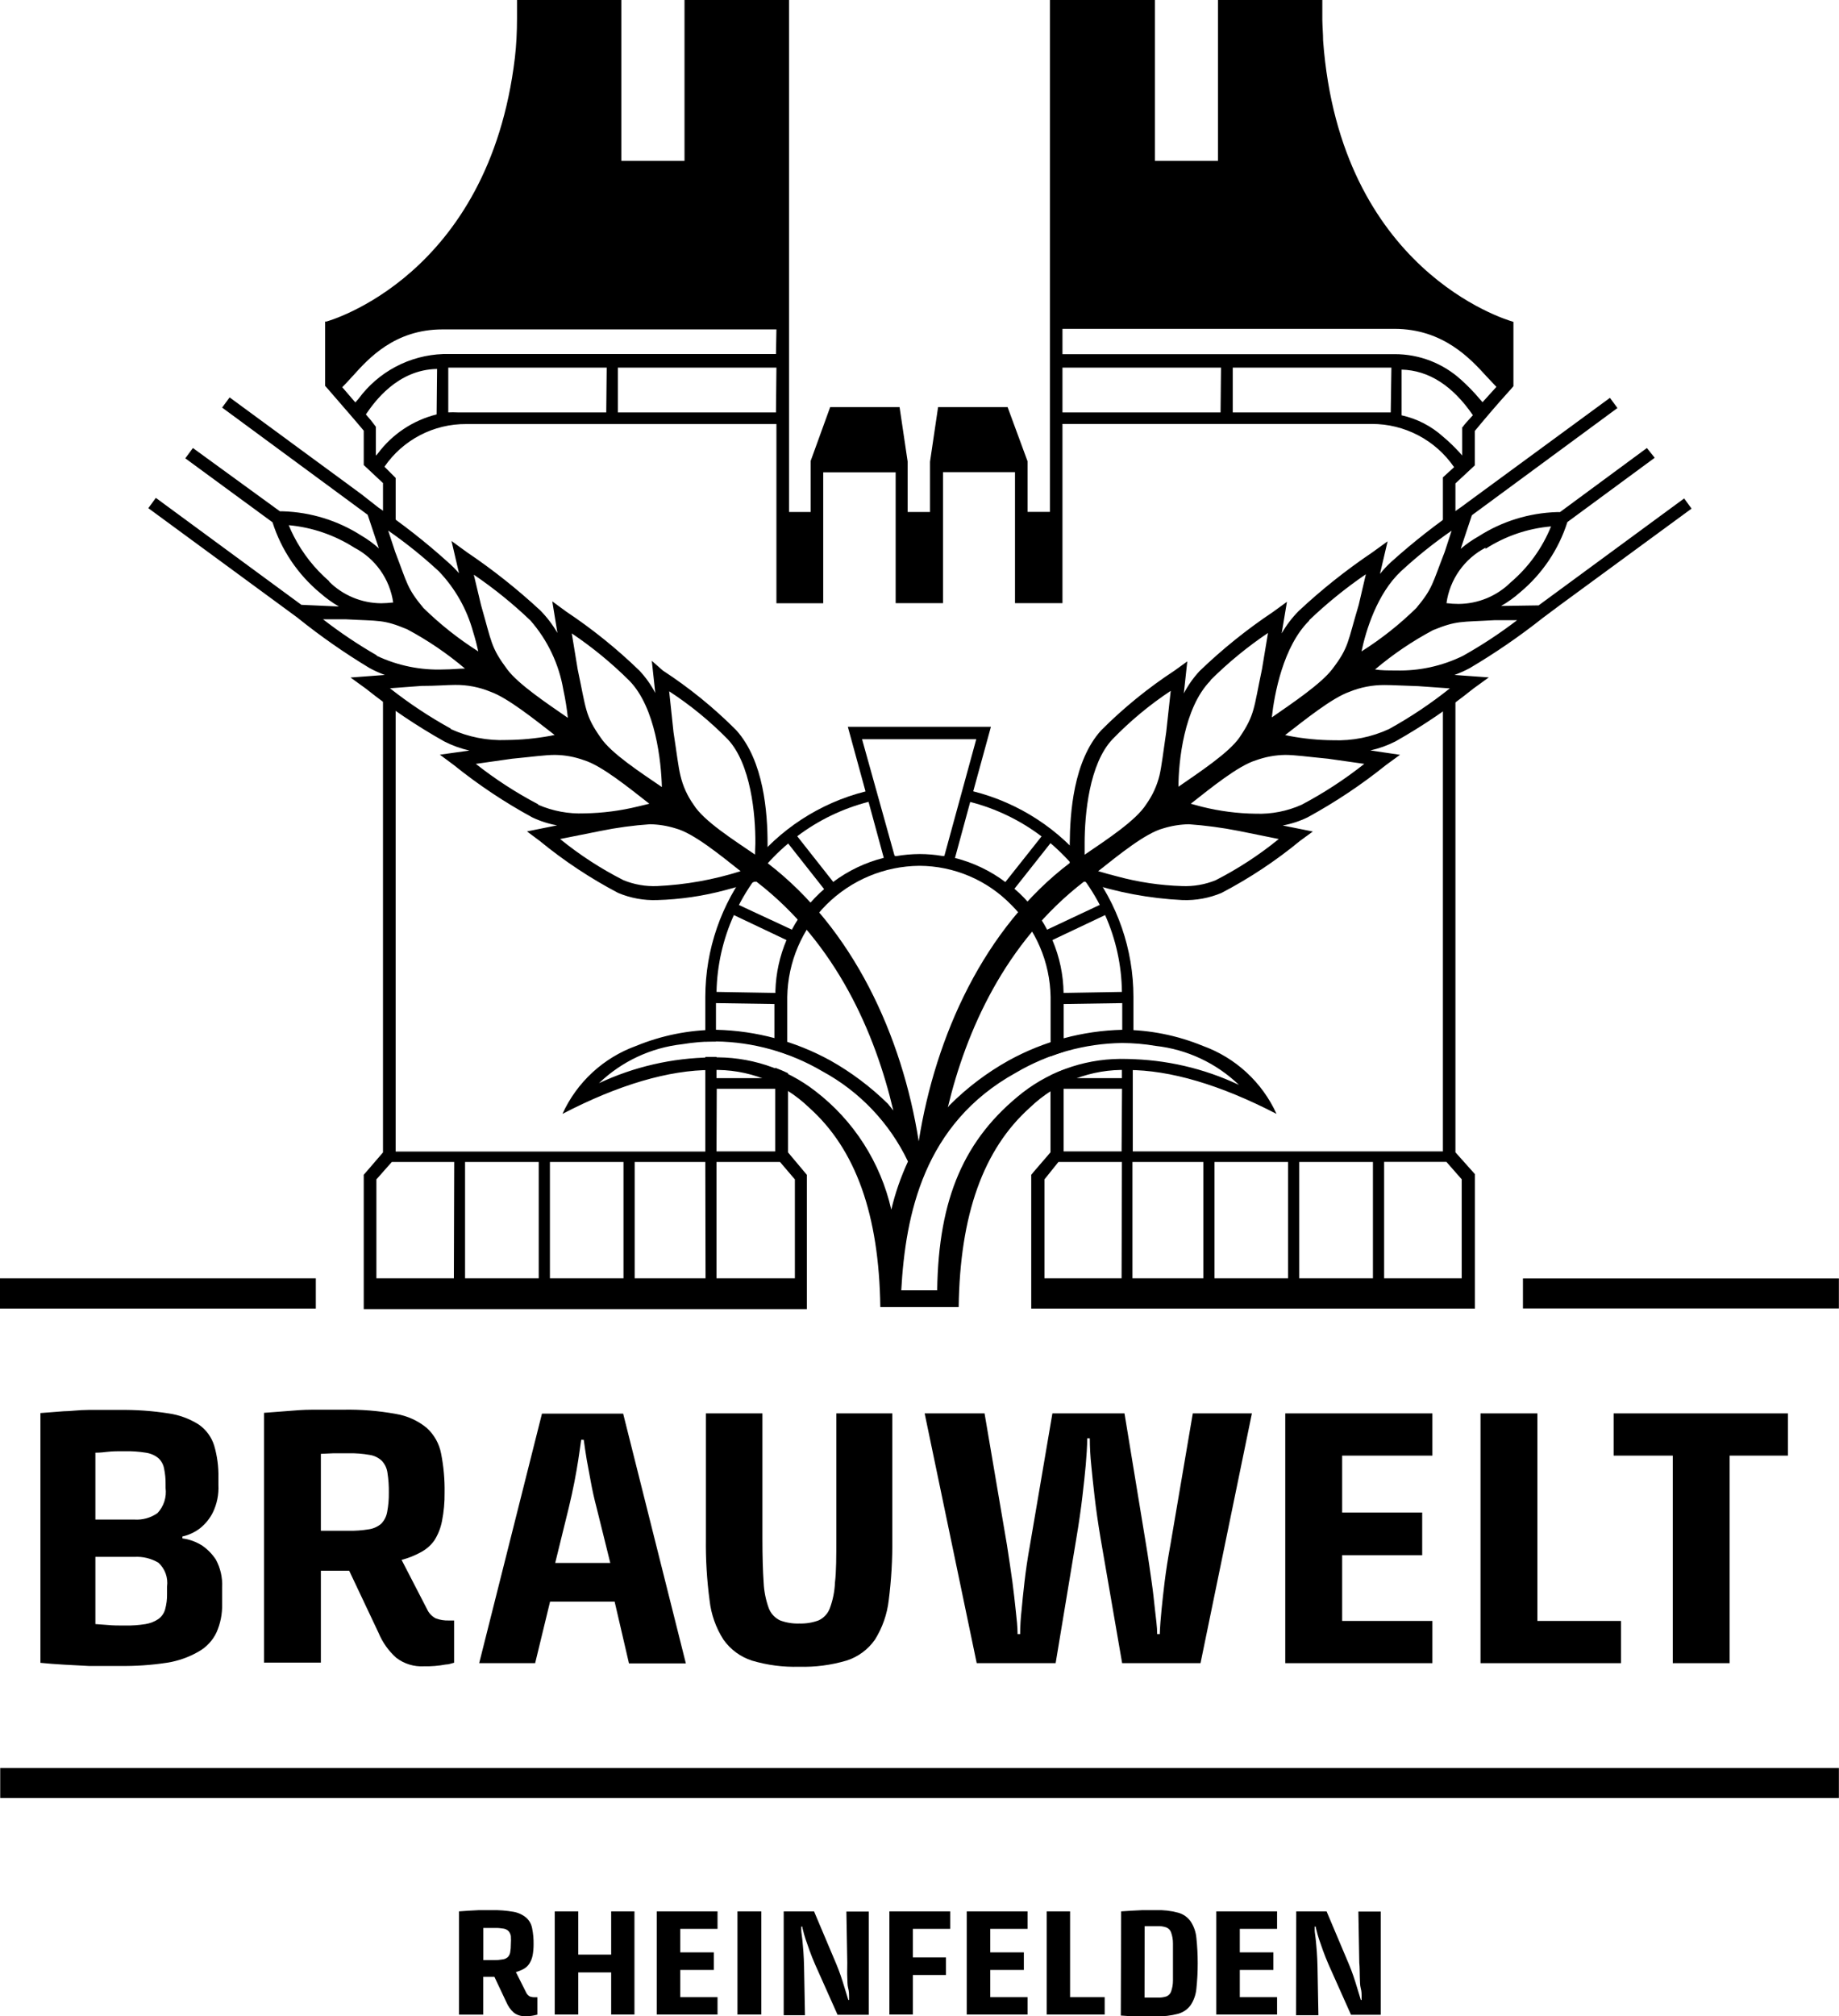 <?xml version="1.0" encoding="UTF-8"?>
<svg xmlns="http://www.w3.org/2000/svg" width="115" height="126" viewBox="0 0 115 126" fill="none">
  <g clip-path="url(#clip0_402_7395)">
    <path d="M114.993 110.495H0.014V112.371H114.993V110.495Z" fill="black"></path>
    <path d="M105.779 31.787L105.317 31.15L96.216 37.835L93.871 37.87C94.293 37.63 94.69 37.346 95.054 37.023C96.44 35.87 97.468 34.345 98.015 32.627L103.476 28.609L102.986 28L97.553 32.004H97.357C95.616 32.058 93.922 32.583 92.456 33.523C92.061 33.745 91.688 34.005 91.343 34.3L92.043 32.2L101.145 25.501L100.676 24.864L92.449 30.898L91.343 31.71C89.819 32.747 88.366 33.886 86.996 35.119C86.743 35.35 86.51 35.601 86.295 35.868L86.772 33.831L85.805 34.531C84.18 35.626 82.644 36.847 81.213 38.185C80.798 38.603 80.441 39.074 80.148 39.585L80.478 37.611L79.602 38.248C77.967 39.339 76.433 40.573 75.017 41.937C74.626 42.357 74.294 42.828 74.029 43.337L74.246 41.335L73.441 41.916C71.791 42.996 70.257 44.244 68.863 45.64C67.119 47.558 66.909 50.827 66.895 52.745C66.895 53.263 66.895 53.669 66.895 53.935C61.547 57.995 58.494 64.729 57.451 71.33C56.415 64.729 53.341 58.03 47.999 53.942C47.999 53.676 47.999 53.242 47.999 52.738C47.999 50.82 47.775 47.551 46.032 45.626C44.64 44.231 43.105 42.985 41.453 41.909L40.76 41.3L40.977 43.309C40.712 42.799 40.377 42.328 39.983 41.909C38.572 40.543 37.039 39.309 35.404 38.22L34.536 37.583L34.858 39.557C34.564 39.047 34.206 38.577 33.794 38.157C32.358 36.824 30.82 35.604 29.195 34.51L28.235 33.81L28.704 35.826C28.487 35.577 28.253 35.343 28.004 35.126C26.633 33.889 25.178 32.748 23.65 31.71L22.578 30.87L14.359 24.836L13.89 25.473L22.991 32.172L23.692 34.272C23.356 33.97 22.99 33.702 22.599 33.474C21.133 32.535 19.439 32.01 17.699 31.955H17.503L12.063 28L11.587 28.644L17.041 32.641C17.589 34.364 18.619 35.894 20.009 37.051C20.375 37.373 20.771 37.66 21.192 37.905L18.847 37.8L9.745 31.115L9.276 31.759L18.511 38.535L18.595 38.598C20.025 39.748 21.531 40.801 23.104 41.748C23.413 41.918 23.736 42.063 24.07 42.182L21.92 42.343L22.887 43.043C24.428 44.273 26.067 45.375 27.787 46.34C28.284 46.594 28.811 46.784 29.355 46.907L27.507 47.166L28.375 47.81C29.908 49.044 31.548 50.138 33.276 51.079C33.771 51.317 34.297 51.486 34.837 51.583L32.954 51.961L33.752 52.556C35.271 53.803 36.913 54.891 38.653 55.804C39.425 56.129 40.259 56.282 41.096 56.252C42.537 56.212 43.968 56.003 45.36 55.629C45.976 55.468 46.501 55.314 46.886 55.202L47.194 55.104H47.236H47.306C52.326 58.968 54.742 64.631 55.862 69.405L55.526 68.985C54.449 67.927 53.236 67.016 51.92 66.276C49.737 65.077 47.297 64.419 44.807 64.358C43.082 64.368 41.376 64.711 39.78 65.366C38.768 65.731 37.839 66.296 37.047 67.025C36.256 67.755 35.619 68.635 35.173 69.615C38.674 67.795 41.825 66.871 44.485 66.871C45.609 66.834 46.73 67.023 47.779 67.427C48.829 67.831 49.788 68.442 50.597 69.223C53.509 71.82 54.972 75.908 55.05 81.69H59.95C60.027 75.908 61.498 71.82 64.403 69.223C65.212 68.442 66.17 67.831 67.22 67.427C68.27 67.023 69.391 66.834 70.515 66.871C73.175 66.871 76.305 67.795 79.826 69.615C79.381 68.635 78.743 67.755 77.952 67.025C77.161 66.296 76.232 65.731 75.22 65.366C73.624 64.71 71.918 64.368 70.193 64.358C67.702 64.417 65.262 65.075 63.08 66.276C61.721 67.033 60.475 67.975 59.376 69.076L59.271 69.209C60.405 64.47 62.828 58.919 67.778 55.104H67.847C69.818 55.765 71.87 56.151 73.945 56.252C74.783 56.282 75.617 56.129 76.389 55.804C78.13 54.893 79.773 53.805 81.29 52.556L82.095 51.968L80.212 51.59C80.753 51.492 81.278 51.32 81.773 51.079C83.5 50.136 85.14 49.043 86.674 47.81L87.549 47.173L85.693 46.9C86.24 46.778 86.77 46.588 87.269 46.333C88.977 45.367 90.604 44.264 92.134 43.036L93.1 42.336L90.951 42.182C91.281 42.064 91.602 41.921 91.91 41.755C93.499 40.816 95.021 39.771 96.468 38.626L97.574 37.8L105.779 31.787ZM58.634 80.64H56.359C56.625 75.901 57.759 70.231 63.521 67.046C65.538 65.858 67.831 65.216 70.172 65.184C70.876 65.188 71.578 65.248 72.272 65.366C74.227 65.583 76.056 66.439 77.474 67.802C75.283 66.768 72.896 66.216 70.473 66.185C68.119 66.102 65.811 66.844 63.948 68.285C60.3 71.162 58.69 74.879 58.606 80.633L58.634 80.64ZM39.353 42.539C41.005 44.219 41.348 47.628 41.39 49.189C40.06 48.279 38.226 47.089 37.568 46.109C36.581 44.709 36.658 44.338 36.126 41.839L35.755 39.585C37.045 40.453 38.25 41.442 39.353 42.539ZM33.171 38.78C34.244 40.006 34.957 41.506 35.229 43.113C35.354 43.691 35.448 44.275 35.51 44.863C34.193 43.953 32.415 42.763 31.729 41.846C30.686 40.446 30.756 40.159 30.084 37.828L29.629 35.917C30.887 36.772 32.071 37.729 33.171 38.78ZM27.437 35.7C28.459 36.766 29.198 38.07 29.587 39.494C29.727 39.942 29.832 40.362 29.909 40.712C28.673 39.929 27.523 39.019 26.478 37.996C25.449 36.757 25.484 36.505 24.714 34.496L24.273 33.159C25.386 33.931 26.443 34.78 27.437 35.7ZM20.583 36.323C19.675 35.539 18.927 34.589 18.378 33.523C18.259 33.295 18.152 33.061 18.056 32.823C19.513 32.956 20.917 33.436 22.151 34.223C22.801 34.56 23.36 35.047 23.784 35.644C24.208 36.24 24.483 36.929 24.588 37.653C24.339 37.682 24.089 37.699 23.839 37.702C22.618 37.696 21.449 37.211 20.583 36.351V36.323ZM23.559 40.957C22.388 40.283 21.266 39.53 20.198 38.703H21.598C23.734 38.822 23.958 38.703 25.456 39.326C26.746 40.014 27.96 40.838 29.076 41.783C28.704 41.783 28.263 41.839 27.773 41.839C26.32 41.899 24.874 41.606 23.559 40.985V40.957ZM28.186 45.535C26.852 44.801 25.581 43.958 24.385 43.015L26.359 42.868C27.311 42.868 27.955 42.805 28.459 42.805C29.218 42.797 29.971 42.942 30.672 43.232C31.743 43.61 33.416 44.954 34.683 45.934L34.403 45.99C33.505 46.154 32.593 46.241 31.68 46.249C30.478 46.299 29.28 46.064 28.186 45.563V45.535ZM33.654 50.267C32.279 49.546 30.974 48.7 29.755 47.74L32.023 47.418C33.339 47.292 34.088 47.18 34.704 47.18C35.328 47.187 35.946 47.3 36.532 47.516C37.631 47.852 39.332 49.238 40.606 50.232L39.906 50.4C38.806 50.67 37.679 50.816 36.546 50.834C35.553 50.874 34.565 50.69 33.654 50.295V50.267ZM41.096 55.377C40.378 55.407 39.662 55.283 38.996 55.013C37.584 54.299 36.254 53.435 35.026 52.437L37.547 51.933C38.57 51.725 39.606 51.584 40.648 51.513C41.19 51.523 41.727 51.61 42.245 51.772C43.365 52.066 45.045 53.445 46.312 54.446C44.622 54.983 42.868 55.296 41.096 55.377ZM47.215 53.41C45.878 52.493 44.002 51.31 43.372 50.288C42.984 49.745 42.706 49.131 42.553 48.482C42.406 47.873 42.322 47.082 42.118 45.766L41.846 43.204C43.171 44.067 44.399 45.072 45.507 46.2C46.949 47.733 47.25 50.883 47.236 52.717C47.222 52.997 47.222 53.2 47.215 53.41ZM55.736 75.6C55.066 72.65 53.384 70.027 50.982 68.187C49.119 66.746 46.81 66.004 44.457 66.087C42.035 66.119 39.648 66.668 37.456 67.697C38.874 66.335 40.703 65.478 42.658 65.261C43.352 65.146 44.054 65.087 44.758 65.086C47.101 65.119 49.395 65.761 51.416 66.948C53.756 68.213 55.634 70.189 56.779 72.59C56.331 73.556 55.981 74.564 55.736 75.6ZM92.897 34.3C94.128 33.506 95.534 33.025 96.993 32.9C96.445 34.253 95.578 35.454 94.466 36.4C93.597 37.255 92.429 37.737 91.21 37.744C90.957 37.744 90.705 37.728 90.454 37.695C90.555 36.964 90.83 36.269 91.255 35.666C91.68 35.063 92.243 34.571 92.897 34.23V34.3ZM87.612 35.7C88.606 34.782 89.663 33.935 90.776 33.166L90.342 34.496C89.558 36.505 89.6 36.757 88.571 37.996C87.527 39.021 86.377 39.931 85.14 40.712C85.413 39.417 86.113 37.1 87.612 35.7ZM81.871 38.759C82.972 37.707 84.156 36.748 85.413 35.889L84.965 37.807C84.265 40.131 84.363 40.446 83.313 41.818C82.613 42.735 80.856 43.918 79.532 44.835C79.686 43.4 80.24 40.39 81.871 38.787V38.759ZM75.696 42.511C76.799 41.414 78.004 40.425 79.294 39.557L78.916 41.825C78.391 44.31 78.475 44.66 77.516 46.081C76.858 47.04 75.017 48.251 73.694 49.168C73.694 47.6 74.037 44.219 75.696 42.539V42.511ZM67.826 53.417C67.826 53.221 67.826 52.997 67.826 52.717C67.826 50.883 68.114 47.74 69.563 46.207C70.665 45.067 71.888 44.051 73.21 43.176L72.93 45.738C72.734 47.054 72.65 47.838 72.51 48.454C72.35 49.106 72.067 49.721 71.677 50.267C71.04 51.282 69.171 52.5 67.826 53.417ZM76.018 55.013C75.352 55.283 74.636 55.407 73.918 55.377C72.55 55.335 71.192 55.133 69.871 54.775C69.416 54.663 69.01 54.544 68.674 54.446C69.941 53.445 71.628 52.066 72.741 51.772C73.261 51.611 73.801 51.523 74.345 51.513C75.383 51.588 76.417 51.726 77.439 51.926L79.966 52.437C78.745 53.432 77.421 54.295 76.018 55.013ZM81.395 50.295C80.495 50.697 79.516 50.888 78.531 50.855C77.396 50.841 76.266 50.695 75.164 50.421L74.464 50.232C75.731 49.238 77.432 47.852 78.538 47.516C79.125 47.304 79.742 47.19 80.365 47.18C80.982 47.18 81.731 47.292 83.047 47.418L85.315 47.74C84.089 48.71 82.777 49.565 81.395 50.295ZM86.862 45.563C85.767 46.069 84.568 46.309 83.362 46.263C82.448 46.257 81.537 46.167 80.638 45.997L80.365 45.941C81.633 44.961 83.292 43.624 84.377 43.239C85.077 42.952 85.826 42.807 86.582 42.812C87.087 42.812 87.731 42.854 88.683 42.882L90.664 43.022C89.471 43.974 88.199 44.825 86.862 45.563ZM91.49 40.985C90.185 41.627 88.743 41.942 87.29 41.902C86.799 41.902 86.358 41.902 85.987 41.839C87.105 40.893 88.321 40.07 89.614 39.382C91.112 38.773 91.336 38.885 93.472 38.759H94.872C93.799 39.58 92.669 40.324 91.49 40.985Z" fill="black"></path>
    <path d="M94.585 20.097C94.144 19.971 83.803 16.884 82.739 2.541C82.739 2.121 82.697 1.694 82.69 1.246C82.69 1.057 82.69 0.861 82.69 0.665V0H76.165V10.052H72.223V0H65.656V31.99H64.256V28.826L63.01 25.445H58.662L58.158 28.854V31.997H56.758V28.84L56.254 25.445H51.913L50.695 28.805V31.997H49.344V0H42.805V10.052H38.856V0H32.331V1.134C32.331 2.009 32.289 2.828 32.198 3.605C30.567 17.297 20.506 20.069 20.408 20.097H20.331V24.115L20.499 24.304C21.367 25.305 22.389 26.481 22.746 26.915V29.064L23.951 30.191V32.396L24.742 32.963V29.869L24.042 29.169C24.611 28.34 25.376 27.663 26.268 27.198C27.16 26.733 28.153 26.494 29.159 26.502H48.553V37.702H51.479V29.519H56.009V37.695H58.97V29.512H63.472V37.695H66.44V26.495H85.784C86.797 26.493 87.795 26.738 88.692 27.209C89.589 27.679 90.357 28.362 90.93 29.197L90.23 29.834V32.998C90.482 32.809 90.741 32.62 91.014 32.431V30.212L92.225 29.085V26.936C92.589 26.488 93.626 25.256 94.473 24.332L94.641 24.136V20.118L94.585 20.097ZM27.304 25.9C25.83 26.266 24.529 27.132 23.622 28.35L23.58 28.399C23.556 28.426 23.53 28.452 23.503 28.476V26.67C23.309 26.402 23.101 26.145 22.88 25.9C23.404 25.13 24.847 23.1 27.332 23.058L27.304 25.9ZM37.911 25.774H28.613C28.42 25.764 28.226 25.764 28.032 25.774V22.974H37.939L37.911 25.774ZM48.525 25.774H38.639V22.974H48.553L48.525 25.774ZM48.525 22.127H27.71C26.674 22.163 25.659 22.434 24.742 22.919C23.825 23.404 23.031 24.091 22.417 24.927L22.221 25.151C21.913 24.794 21.619 24.451 21.402 24.199L21.619 23.975C21.738 23.856 21.871 23.702 22.025 23.534L22.067 23.492C23.047 22.4 24.686 20.587 27.668 20.587H48.553L48.525 22.127ZM76.326 25.774H66.44V22.974H76.354L76.326 25.774ZM86.968 25.774H86.701H86.435H77.089V22.974H86.814H87.01L86.968 25.774ZM91.434 26.691C91.434 26.859 91.434 27.958 91.434 28.469L91.308 28.322C90.98 27.957 90.627 27.615 90.251 27.3C89.514 26.633 88.617 26.17 87.647 25.956V23.1C89.334 23.142 90.832 24.094 92.106 25.949C91.826 26.25 91.511 26.6 91.462 26.698L91.434 26.691ZM92.708 25.137L92.519 24.92C92.167 24.502 91.785 24.109 91.378 23.744C90.242 22.706 88.758 22.131 87.219 22.134H66.44V20.552H87.192C90.258 20.552 91.959 22.428 92.981 23.548L93.576 24.178L92.708 25.137Z" fill="black"></path>
    <path d="M49.28 67.074C49.021 66.948 48.755 66.836 48.475 66.731V67.382H44.806V66.052H44.443H44.106V71.967H24.741V43.848C24.482 43.659 24.216 43.47 23.95 43.267V72.023L22.914 73.227L22.746 73.416V81.816H50.456V73.423L49.28 72.023V67.074ZM28.382 79.891H23.537V73.71L24.503 72.618H28.403L28.382 79.891ZM33.689 79.891H29.082V72.618H33.689V79.891ZM38.989 79.891H34.389V72.618H38.989V79.891ZM44.12 79.891H39.689V72.618H44.106L44.12 79.891ZM44.821 68.047H48.475V71.96H44.806L44.821 68.047ZM49.707 73.71V79.891H44.806V72.618H48.776L49.707 73.71Z" fill="black"></path>
    <path d="M57.507 54.11C58.573 54.116 59.628 54.334 60.61 54.751C61.592 55.168 62.481 55.776 63.226 56.539C64.774 58.061 65.662 60.13 65.698 62.3V66.017C65.971 65.912 66.244 65.814 66.517 65.73V62.748L70.178 62.692V65.177H70.879V62.3C70.877 59.349 69.891 56.483 68.076 54.156C66.262 51.83 63.722 50.175 60.86 49.455L61.966 45.423H53.019L54.125 49.462C51.265 50.183 48.727 51.837 46.912 54.162C45.098 56.487 44.11 59.351 44.106 62.3V65.1H44.772V62.692L48.426 62.748V65.618C48.699 65.702 48.965 65.793 49.231 65.898V62.3C49.268 60.127 50.152 58.054 51.695 56.524C53.239 54.994 55.319 54.128 57.492 54.11H57.507ZM70.157 61.992L66.51 62.055C66.494 60.919 66.256 59.796 65.81 58.751L69.107 57.19C69.782 58.702 70.14 60.336 70.157 61.992ZM68.757 56.56L65.481 58.1C64.967 57.127 64.273 56.26 63.437 55.545L65.691 52.696C66.958 53.775 68.006 55.086 68.778 56.56H68.757ZM65.124 52.283L62.869 55.125C61.929 54.42 60.858 53.908 59.719 53.62L60.671 50.12C62.292 50.535 63.813 51.27 65.145 52.283H65.124ZM48.489 61.915C48.492 61.962 48.492 62.008 48.489 62.055L44.807 61.992C44.84 60.334 45.209 58.701 45.892 57.19L49.182 58.751C48.758 59.754 48.523 60.827 48.489 61.915ZM49.518 58.1L46.207 56.56C46.971 55.089 48.018 53.783 49.287 52.717L51.535 55.566C50.713 56.28 50.029 57.139 49.518 58.1ZM52.095 55.104L49.854 52.262C51.184 51.258 52.7 50.527 54.314 50.113L55.266 53.613C54.119 53.901 53.041 54.415 52.095 55.125V55.104ZM55.938 53.473L53.908 46.2H61.049L59.054 53.494H58.921C58.458 53.416 57.99 53.376 57.52 53.375C57.016 53.377 56.513 53.422 56.015 53.508L55.938 53.473Z" fill="black"></path>
    <path d="M91.014 72.016V43.316L90.23 43.897V71.96H70.837V66.192H70.48H70.158V67.382H66.511V66.857C66.231 66.962 65.957 67.081 65.692 67.207V72.016L64.648 73.227L64.487 73.423V81.781H92.233V73.381L91.014 72.016ZM70.137 79.891H65.313V73.71L66.189 72.618H70.158L70.137 79.891ZM70.137 71.96H66.511V68.047H70.165L70.137 71.96ZM75.248 79.891H70.816V72.618H75.248V79.891ZM80.548 79.891H75.948V72.618H80.548V79.891ZM85.855 79.891H81.248V72.618H85.855V79.891ZM91.406 79.891H86.555V72.611H90.447L91.406 73.703V79.891Z" fill="black"></path>
    <path d="M19.75 79.891H0V81.781H19.75V79.891Z" fill="black"></path>
    <path d="M114.993 79.898H95.236V81.774H114.993V79.898Z" fill="black"></path>
    <path d="M12.532 95.494C12.852 95.233 13.114 94.909 13.302 94.542C13.566 94.003 13.689 93.406 13.659 92.806V92.351C13.674 91.672 13.584 90.994 13.393 90.342C13.227 89.811 12.89 89.351 12.434 89.033C11.858 88.668 11.212 88.429 10.537 88.333C9.527 88.175 8.506 88.102 7.484 88.116C6.784 88.116 6.126 88.116 5.524 88.116C4.922 88.116 4.411 88.2 3.97 88.2L2.527 88.312V103.922C2.968 103.964 3.451 104.006 3.97 104.034L5.545 104.118C6.147 104.118 6.798 104.118 7.505 104.118C8.489 104.132 9.473 104.064 10.446 103.915C11.144 103.806 11.815 103.569 12.427 103.215C12.913 102.941 13.302 102.523 13.54 102.018C13.786 101.463 13.905 100.861 13.89 100.254V99.197C13.921 98.596 13.785 97.997 13.498 97.468C13.273 97.127 12.986 96.833 12.651 96.6C12.274 96.358 11.849 96.203 11.405 96.145V96.026C11.816 95.936 12.201 95.754 12.532 95.494ZM5.965 90.79C6.042 90.79 6.28 90.79 6.665 90.741C7.05 90.692 7.442 90.699 7.827 90.699C8.261 90.69 8.694 90.721 9.122 90.79C9.404 90.829 9.67 90.943 9.893 91.119C10.081 91.288 10.209 91.514 10.257 91.763C10.327 92.092 10.36 92.428 10.355 92.764V92.995C10.391 93.277 10.365 93.564 10.278 93.835C10.191 94.106 10.045 94.355 9.85 94.563C9.428 94.86 8.917 95.003 8.401 94.969H5.965V90.79ZM10.446 99.624C10.453 99.945 10.412 100.266 10.327 100.576C10.26 100.817 10.115 101.029 9.914 101.178C9.67 101.344 9.392 101.454 9.101 101.5C8.675 101.568 8.244 101.599 7.813 101.591C7.428 101.591 7.071 101.591 6.735 101.556L5.965 101.5V97.3H8.401C8.928 97.269 9.452 97.396 9.906 97.664C10.11 97.85 10.266 98.084 10.36 98.343C10.453 98.603 10.483 98.881 10.446 99.155V99.624Z" fill="black"></path>
    <path d="M27.157 96.278C27.394 95.906 27.558 95.493 27.64 95.06C27.756 94.477 27.81 93.883 27.802 93.289C27.816 92.469 27.743 91.65 27.584 90.846C27.468 90.229 27.153 89.666 26.688 89.243C26.135 88.787 25.471 88.485 24.763 88.368C23.675 88.17 22.571 88.081 21.466 88.102C20.765 88.102 20.156 88.102 19.547 88.102C18.938 88.102 18.42 88.151 17.979 88.186L16.509 88.298V103.908H20.065V98.168H21.837L23.671 102.046C23.917 102.639 24.293 103.17 24.77 103.6C25.267 103.984 25.886 104.175 26.513 104.139C26.969 104.149 27.424 104.111 27.872 104.027C28.054 104.027 28.229 103.957 28.397 103.915V101.276H28.271H28.075C27.798 101.286 27.523 101.243 27.262 101.15C27.013 101.025 26.815 100.817 26.702 100.562L25.113 97.489C25.535 97.378 25.942 97.216 26.324 97.006C26.654 96.83 26.939 96.581 27.157 96.278ZM24.21 94.5C24.161 94.778 24.029 95.034 23.832 95.235C23.612 95.419 23.345 95.538 23.062 95.578C22.641 95.647 22.214 95.677 21.788 95.669H20.065V90.86L20.849 90.825H21.788C22.238 90.815 22.688 90.85 23.132 90.93C23.417 90.975 23.681 91.107 23.888 91.308C24.077 91.516 24.197 91.778 24.231 92.057C24.294 92.462 24.322 92.872 24.315 93.282C24.322 93.691 24.286 94.099 24.21 94.5Z" fill="black"></path>
    <path d="M29.965 103.943H33.465L34.397 100.1H38.436L39.332 103.957H42.889L38.968 88.347H33.892L29.965 103.943ZM35.566 94.234C35.706 93.653 35.825 93.107 35.923 92.603C36.021 92.099 36.098 91.644 36.161 91.245C36.224 90.846 36.287 90.37 36.343 89.985H36.504C36.555 90.368 36.618 90.788 36.693 91.245C36.77 91.644 36.854 92.099 36.945 92.603C37.036 93.107 37.155 93.653 37.309 94.234L38.163 97.678H34.719L35.566 94.234Z" fill="black"></path>
    <path d="M44.142 88.333V96.159C44.125 97.449 44.203 98.738 44.373 100.016C44.469 100.891 44.766 101.732 45.241 102.473C45.677 103.09 46.301 103.549 47.019 103.782C47.977 104.067 48.975 104.197 49.974 104.167C50.975 104.196 51.975 104.066 52.935 103.782C53.656 103.553 54.281 103.093 54.714 102.473C55.18 101.728 55.474 100.889 55.575 100.016C55.739 98.737 55.813 97.448 55.799 96.159V88.333H52.298V96.159C52.298 97.293 52.298 98.21 52.214 98.903C52.193 99.453 52.084 99.997 51.892 100.513C51.767 100.847 51.516 101.119 51.192 101.269C50.805 101.412 50.393 101.479 49.981 101.465C49.57 101.48 49.161 101.413 48.776 101.269C48.456 101.115 48.205 100.845 48.076 100.513C47.888 99.996 47.779 99.453 47.754 98.903C47.705 98.203 47.677 97.293 47.677 96.159V88.333H44.142Z" fill="black"></path>
    <path d="M61.078 103.943H66.013L67.302 96.18C67.47 95.186 67.596 94.304 67.687 93.52C67.778 92.736 67.848 92.12 67.897 91.546C67.946 90.972 67.988 90.37 67.988 89.894H68.149C68.151 90.453 68.182 91.011 68.24 91.567C68.291 92.108 68.361 92.766 68.45 93.541C68.541 94.325 68.667 95.214 68.835 96.208L70.172 103.943H75.073L78.287 88.333H74.59L73.19 96.551C73.036 97.391 72.917 98.154 72.833 98.833C72.749 99.512 72.686 100.1 72.637 100.59C72.588 101.08 72.539 101.682 72.525 102.13H72.364C72.364 101.682 72.287 101.171 72.224 100.59C72.16 100.009 72.112 99.512 72.013 98.833C71.915 98.154 71.811 97.391 71.67 96.551L70.319 88.333H65.811L64.41 96.551C64.256 97.405 64.144 98.175 64.067 98.854C63.99 99.533 63.927 100.121 63.885 100.611C63.827 101.115 63.797 101.622 63.794 102.13H63.633C63.633 101.682 63.577 101.178 63.514 100.611C63.451 100.044 63.402 99.54 63.311 98.868C63.22 98.196 63.101 97.419 62.968 96.551L61.568 88.333H57.822L61.078 103.943Z" fill="black"></path>
    <path d="M89.573 90.972V88.333H80.373V103.943H89.573V101.304H83.93V97.195H88.935V94.528H83.93V90.972H89.573Z" fill="black"></path>
    <path d="M92.582 88.333V103.943H101.368V101.304H96.139V88.333H92.582Z" fill="black"></path>
    <path d="M100.907 90.972H104.604V103.943H108.16V90.972H111.808V88.333H100.907V90.972Z" fill="black"></path>
    <path d="M28.704 119.455L29.306 119.413L29.957 119.378H30.748C31.206 119.369 31.663 119.404 32.114 119.483C32.404 119.534 32.677 119.659 32.905 119.847C33.1 120.021 33.23 120.255 33.276 120.512C33.343 120.844 33.374 121.182 33.367 121.52C33.369 121.755 33.347 121.989 33.304 122.22C33.267 122.399 33.198 122.57 33.101 122.724C33.013 122.857 32.896 122.967 32.758 123.046C32.6 123.133 32.434 123.201 32.261 123.249L32.905 124.53C32.953 124.635 33.034 124.721 33.136 124.775C33.244 124.812 33.358 124.828 33.472 124.824H33.605V125.909L33.388 125.958C33.204 125.996 33.016 126.012 32.828 126.007C32.576 126.014 32.329 125.935 32.128 125.783C31.931 125.606 31.776 125.389 31.673 125.146L30.916 123.543H30.216V125.909H28.704V119.455ZM30.902 122.5C31.078 122.504 31.254 122.489 31.427 122.458C31.547 122.445 31.659 122.396 31.75 122.318C31.832 122.237 31.886 122.131 31.904 122.017C31.934 121.849 31.949 121.677 31.946 121.506C31.958 121.336 31.958 121.165 31.946 120.995C31.927 120.88 31.876 120.773 31.799 120.687C31.715 120.605 31.607 120.551 31.491 120.533C31.306 120.501 31.118 120.487 30.93 120.491H30.545H30.223V122.5H30.902Z" fill="black"></path>
    <path d="M34.69 119.455H36.161V122.157H38.219V119.455H39.675V125.902H38.219V123.27H36.161V125.902H34.69V119.455Z" fill="black"></path>
    <path d="M41.068 119.455H44.87V120.547H42.539V122.017H44.639V123.116H42.539V124.817H44.87V125.902H41.068V119.455Z" fill="black"></path>
    <path d="M46.116 119.455H47.607V125.902H46.116V119.455Z" fill="black"></path>
    <path d="M49.008 119.455H50.905L52.305 122.766C52.403 122.997 52.487 123.228 52.571 123.466C52.655 123.704 52.725 123.942 52.795 124.166L52.963 124.712C53.005 124.859 53.033 124.957 53.047 124.992H53.096C53.092 124.915 53.092 124.838 53.096 124.761C53.096 124.635 53.096 124.467 53.04 124.257C52.984 124.047 52.998 123.816 52.984 123.557C52.97 123.298 52.984 122.983 52.984 122.661L52.928 119.469H54.329V125.916H52.375L50.975 122.78C50.835 122.458 50.716 122.157 50.618 121.884C50.52 121.611 50.436 121.366 50.373 121.184C50.31 121.002 50.261 120.799 50.226 120.666C50.2 120.582 50.181 120.495 50.17 120.407H50.107C50.107 120.407 50.107 120.505 50.107 120.645C50.107 120.785 50.149 120.967 50.17 121.198C50.191 121.429 50.219 121.688 50.24 121.982C50.261 122.276 50.275 122.591 50.282 122.92L50.338 125.944H49.008V119.455Z" fill="black"></path>
    <path d="M55.617 119.455H59.419V120.547H57.087V122.332H59.153V123.431H57.087V125.902H55.617V119.455Z" fill="black"></path>
    <path d="M60.454 119.455H64.256V120.547H61.924V122.017H64.025V123.116H61.924V124.817H64.256V125.902H60.454V119.455Z" fill="black"></path>
    <path d="M65.453 119.455H66.916V124.817H69.08V125.902H65.453V119.455Z" fill="black"></path>
    <path d="M70.109 119.455L70.753 119.413L71.453 119.378H72.279C72.751 119.362 73.223 119.416 73.68 119.539C73.994 119.625 74.269 119.818 74.457 120.085C74.658 120.391 74.781 120.742 74.814 121.107C74.926 122.168 74.926 123.238 74.814 124.299C74.779 124.661 74.657 125.01 74.457 125.314C74.266 125.576 73.992 125.766 73.68 125.853C73.223 125.975 72.751 126.03 72.279 126.014H71.488H70.788L70.088 125.965L70.109 119.455ZM71.572 124.845H71.922H72.37C72.56 124.853 72.749 124.83 72.93 124.775C72.999 124.748 73.061 124.708 73.112 124.656C73.164 124.604 73.205 124.542 73.231 124.474C73.311 124.249 73.351 124.012 73.35 123.774C73.35 123.487 73.35 123.074 73.35 122.619C73.35 122.164 73.35 121.758 73.35 121.464C73.352 121.225 73.311 120.989 73.231 120.764C73.206 120.694 73.166 120.631 73.114 120.578C73.062 120.525 72.999 120.483 72.93 120.456C72.75 120.395 72.56 120.369 72.37 120.379H72.111H71.859H71.579L71.572 124.845Z" fill="black"></path>
    <path d="M76.06 119.455H79.861V120.547H77.53V122.017H79.63V123.116H77.53V124.817H79.861V125.902H76.06V119.455Z" fill="black"></path>
    <path d="M81.059 119.455H82.956L84.356 122.766C84.454 122.997 84.538 123.228 84.623 123.466C84.707 123.704 84.776 123.942 84.847 124.166L85.014 124.712C85.057 124.859 85.085 124.957 85.099 124.992H85.148C85.143 124.915 85.143 124.838 85.148 124.761C85.148 124.635 85.148 124.467 85.092 124.257C85.036 124.047 85.05 123.816 85.035 123.557C85.022 123.298 85.036 122.983 85.001 122.661L84.945 119.469H86.345V125.916H84.483L83.082 122.78C82.942 122.458 82.823 122.157 82.725 121.884C82.627 121.611 82.543 121.366 82.48 121.184C82.417 121.002 82.368 120.799 82.333 120.666C82.307 120.582 82.288 120.495 82.277 120.407H82.214C82.214 120.407 82.214 120.505 82.214 120.645C82.214 120.785 82.256 120.967 82.277 121.198C82.298 121.429 82.326 121.688 82.347 121.982C82.368 122.276 82.382 122.591 82.389 122.92L82.445 125.944H81.045L81.059 119.455Z" fill="black"></path>
  </g>
  <defs>
    <clipPath id="clip0_402_7395">
      <rect width="115" height="126" fill="white"></rect>
    </clipPath>
  </defs>
</svg>
